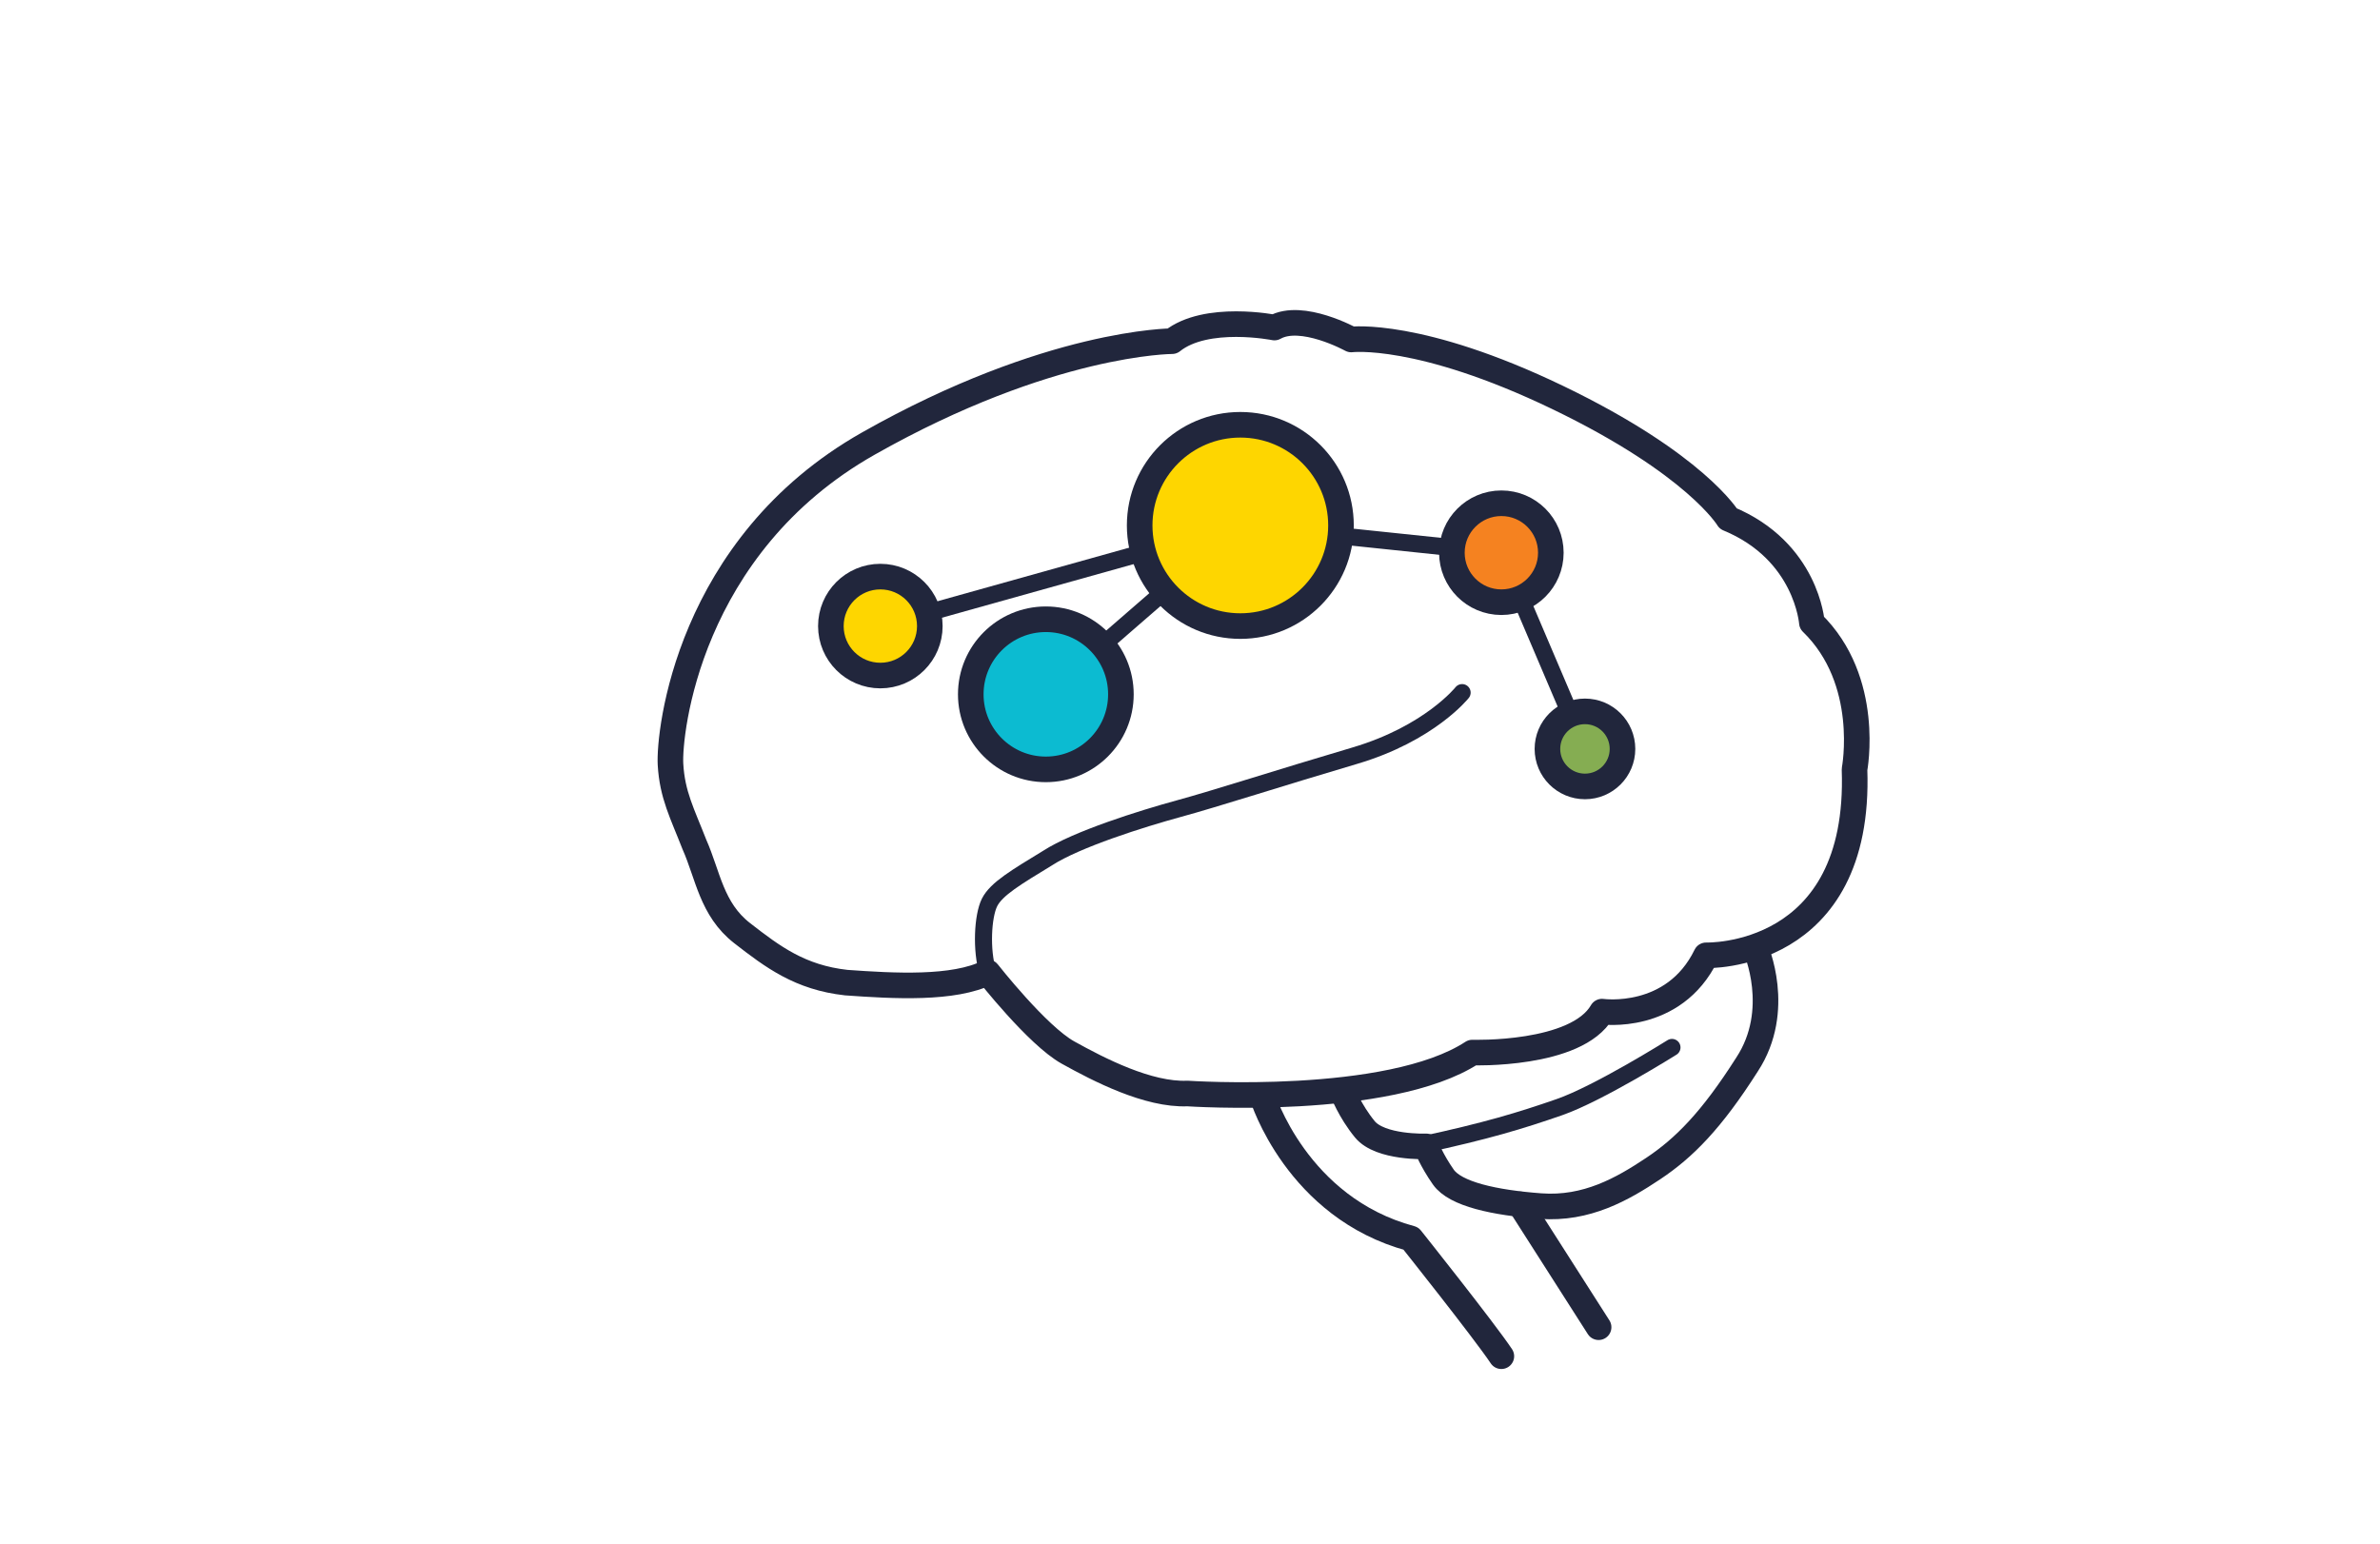 <?xml version="1.0" encoding="utf-8"?>
<!-- Generator: Adobe Illustrator 22.1.0, SVG Export Plug-In . SVG Version: 6.00 Build 0)  -->
<svg version="1.1" xmlns="http://www.w3.org/2000/svg" xmlns:xlink="http://www.w3.org/1999/xlink" x="0px" y="0px"
	 viewBox="0 0 139.5 90.5" style="enable-background:new 0 0 139.5 90.5;" xml:space="preserve">
<style type="text/css">
	.st0{display:none;}
	.st1{fill:#FFFFFF;stroke:#1D263C;stroke-width:1.5;stroke-linecap:round;stroke-linejoin:round;stroke-miterlimit:10;}
	.st2{fill:none;stroke:#1D263C;stroke-width:1.5;stroke-linecap:round;stroke-linejoin:round;stroke-miterlimit:10;}
	.st3{fill:#FED600;stroke:#21263C;stroke-linecap:round;stroke-linejoin:round;stroke-miterlimit:10;}
	.st4{fill:none;stroke:#21263C;stroke-width:1.5;stroke-linecap:round;stroke-linejoin:round;stroke-miterlimit:10;}
	.st5{fill:#85AD52;stroke:#21263C;stroke-width:1.5;stroke-miterlimit:10;}
	.st6{fill:#FFFFFF;stroke:#21263C;stroke-width:1.5;stroke-linecap:round;stroke-linejoin:round;stroke-miterlimit:10;}
	.st7{fill:none;stroke:#21263C;stroke-linecap:round;stroke-linejoin:round;stroke-miterlimit:10;}
	.st8{fill:#F58220;stroke:#21263C;stroke-width:1.5;stroke-linecap:round;stroke-linejoin:round;stroke-miterlimit:10;}
	.st9{fill:#0CBBD1;}
	.st10{fill:#FED600;stroke:#21263C;stroke-width:1.5;stroke-linecap:round;stroke-linejoin:round;stroke-miterlimit:10;}
	.st11{fill:#0CBBD1;stroke:#21263C;stroke-width:1.5;stroke-linecap:round;stroke-linejoin:round;stroke-miterlimit:10;}
	.st12{fill:#FFFFFF;stroke:#21263C;stroke-linecap:round;stroke-linejoin:round;stroke-miterlimit:10;}
	.st13{fill:none;stroke:#F58220;stroke-width:1.5;stroke-linecap:round;stroke-linejoin:round;stroke-miterlimit:10;}
	.st14{fill:none;stroke:#85AD52;stroke-width:1.5;stroke-linecap:round;stroke-linejoin:round;stroke-miterlimit:10;}
	.st15{fill:#FED600;}
	.st16{fill:#F58220;}
	.st17{fill:none;stroke:#0CBBD1;stroke-width:1.5;stroke-linecap:round;stroke-linejoin:round;stroke-miterlimit:10;}
	.st18{fill:#21263C;stroke:#21263C;stroke-width:1.5;stroke-linecap:round;stroke-linejoin:round;stroke-miterlimit:10;}
	.st19{fill:#FFFFFF;}
</style>
<g id="Template_Sketch" class="st0">
</g>
<g id="_x31_9">
</g>
<g id="_x31_8">
</g>
<g id="_x31_7">
</g>
<g id="_x31_6">
</g>
<g id="_x31_5">
</g>
<g id="_x31_4">
</g>
<g id="_x31_0">
</g>
<g id="_x39_">
</g>
<g id="_x38_">
	<g>
		<path class="st4" d="M57.9,57c0,0,2.9,3.7,4.7,4.7c1.8,1,4.7,2.5,7,2.4c0,0,11.8,0.8,16.7-2.4c0,0,6.1,0.2,7.6-2.4
			c0,0,4.2,0.6,6.1-3.3c0,0,9.1,0.3,8.7-10.9c0,0,1-5.2-2.5-8.6c0,0-0.3-4.2-4.9-6.1c0,0-1.9-3.2-10-7.1s-12.1-3.4-12.1-3.4
			s-2.9-1.6-4.5-0.7c0,0-4-0.8-6,0.8c0,0-7.2,0-17.8,6S39.2,43,39.3,44.8c0.1,1.8,0.7,2.9,1.4,4.7c0.8,1.8,1,3.8,2.8,5.2
			s3.4,2.6,6.1,2.9C52.4,57.8,55.9,58,57.9,57z"/>
		<path class="st7" d="M85.7,40.6c0,0-1.9,2.4-6.3,3.7s-8.1,2.5-10.3,3.1c-2.2,0.6-6,1.8-7.7,2.9c-1.8,1.1-3,1.8-3.4,2.6
			c-0.4,0.8-0.5,2.8-0.1,4.1"/>
		<path class="st4" d="M102.9,55.6c0,0,1.6,3.6-0.5,6.8c-2.1,3.3-3.7,4.9-5.5,6.1c-1.8,1.2-3.9,2.4-6.6,2.2s-5-0.7-5.7-1.7
			c-0.7-1-1-1.8-1-1.8s-2.7,0.1-3.6-1c-0.9-1.1-1.3-2.2-1.3-2.2"/>
		<path class="st7" d="M98,61.4c0,0-4.3,2.7-6.6,3.5c-2.3,0.8-4.3,1.4-8,2.2"/>
		<path class="st4" d="M74,64.3c0,0,2,6.5,8.7,8.3c0,0,4.3,5.4,5.3,6.9"/>
		<line class="st4" x1="93.7" y1="77.8" x2="89.1" y2="70.6"/>
	</g>
	<polyline class="st7" points="61.3,40.7 72.7,30.8 51.6,36.7 	"/>
	<polyline class="st7" points="92.9,43.9 88,32.4 72.7,30.8 	"/>
	<circle class="st11" cx="61.3" cy="40.7" r="4.4"/>
	<circle class="st10" cx="72.7" cy="30.8" r="5.9"/>
	<circle class="st5" cx="92.9" cy="43.9" r="2.2"/>
	<circle class="st10" cx="51.6" cy="36.7" r="2.9"/>
	<circle class="st8" cx="88" cy="32.4" r="2.9"/>
</g>
<g id="_x37_">
</g>
<g id="_x36_">
</g>
<g id="_x35_">
</g>
<g id="_x34_">
</g>
<g id="_x33_">
</g>
<g id="_x32_">
</g>
<g id="_x31_">
</g>
</svg>
